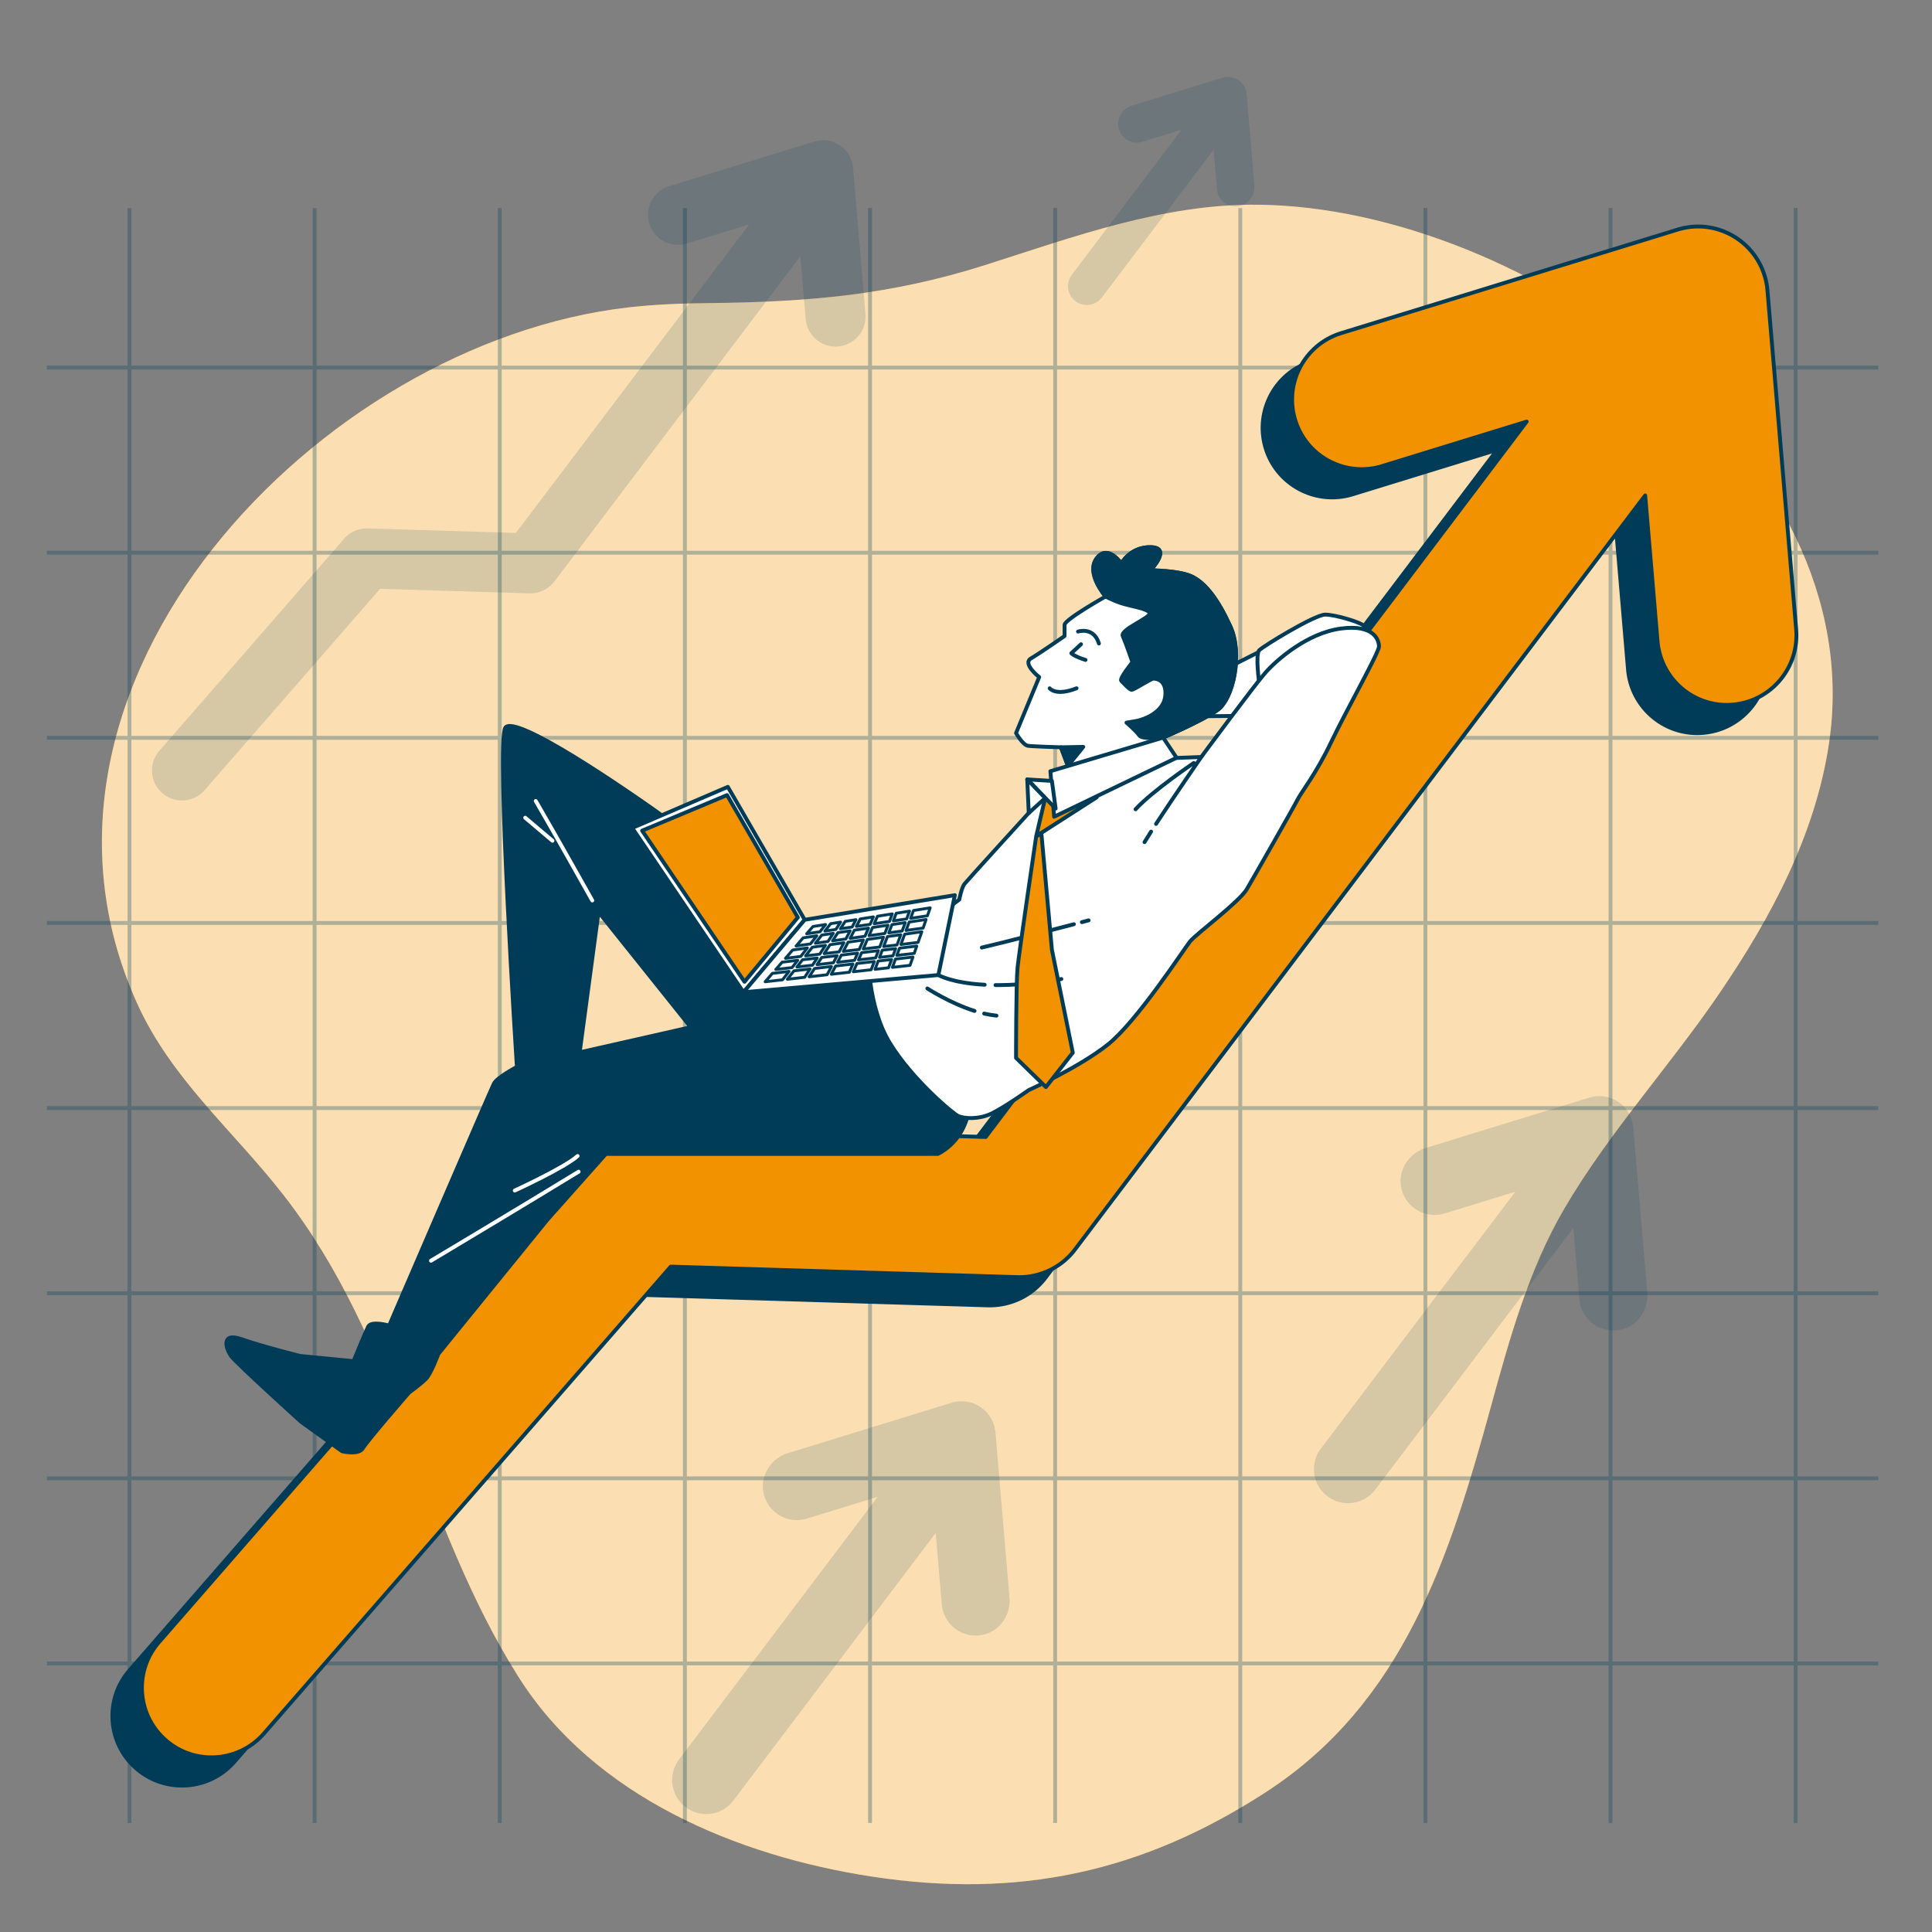 <svg xmlns="http://www.w3.org/2000/svg" viewBox="0 0 500 500">
    <rect x="0" y="0" width="500" height="500" fill="#808080" stroke="none"/>
    <defs>
        <style>
            .cls-1{opacity:.15}.cls-1,.cls-2{fill:#003c57}.cls-2,.cls-3,.cls-4,.cls-5,.cls-6,.cls-7,.cls-8{stroke-linecap:round;stroke-linejoin:round}.cls-2,.cls-3,.cls-4,.cls-5,.cls-7,.cls-8,.cls-9{stroke:#003c57}.cls-3,.cls-6,.cls-7,.cls-9{fill:none}.cls-4,.cls-7{stroke-width:.75px}.cls-4,.cls-8{fill:#fff}.cls-5{fill:#f39200}.cls-6{stroke:#fff}.cls-9{stroke-miterlimit:10}
        </style>
    </defs>
    <g id="Background_Simple">
        <path d="M183.51 78.44c-7 .07-13.98.33-20.91 1.12C82.69 88.68-1.81 176.9 35.44 259.57c8.88 19.7 24.83 32.9 37.89 49.65 29.7 38.1 35.64 84.88 60.87 124.79 19.55 30.94 56.56 46.33 91.54 51.66 38.01 5.8 69.99-1.19 101.87-21.87 35.74-23.18 47.58-60.95 58.24-99.78 4.79-17.46 9.77-35.45 18.97-51.18 11.52-19.7 27.35-36.96 40.19-55.81 13.36-19.6 24.83-41.12 28.33-64.62 11.21-75.25-78.71-138.66-147.72-139.43-24.43-.27-47.58 8.25-70.38 15.53-24.62 7.85-45.82 9.65-71.72 9.93Z" style="fill:#f39200"/>
        <path d="M183.51 78.44c-7 .07-13.98.33-20.91 1.12C82.69 88.68-1.81 176.9 35.44 259.57c8.88 19.7 24.83 32.9 37.89 49.65 29.7 38.1 35.64 84.88 60.87 124.79 19.55 30.94 56.56 46.33 91.54 51.66 38.01 5.8 69.99-1.19 101.87-21.87 35.74-23.18 47.58-60.95 58.24-99.78 4.79-17.46 9.77-35.45 18.97-51.18 11.52-19.7 27.35-36.96 40.19-55.81 13.36-19.6 24.83-41.12 28.33-64.62 11.21-75.25-78.71-138.66-147.72-139.43-24.43-.27-47.58 8.25-70.38 15.53-24.62 7.85-45.82 9.65-71.72 9.93Z" style="opacity:.7;fill:#fff"/>
    </g>
    <g style="opacity:.3" id="Grid">
        <path class="cls-9" d="M33.51 53.85v417.93M81.42 53.85v417.93M129.34 53.85v417.93M177.25 53.85v417.93M225.16 53.85v417.93M273.07 53.85v417.93M320.98 53.85v417.93M368.89 53.85v417.93M416.8 53.85v417.93M464.71 53.85v417.93M486.09 95.13H12.14M486.09 143.04H12.14M486.09 190.95H12.14M486.09 238.86H12.14M486.09 286.77H12.14M486.09 334.68H12.14M486.09 382.59H12.14M486.09 430.5H12.14"/>
    </g>
    <g id="Arrows_2">
        <path class="cls-1" d="m223.98 81.28-3.21-37.87a7.799 7.799 0 0 0-3.39-5.78 7.786 7.786 0 0 0-6.63-.99L173.2 48.19c-4.1 1.26-6.4 5.61-5.14 9.7a7.76 7.76 0 0 0 9.7 5.14l16.13-4.96-60.38 79.85-38.36-1.16a7.81 7.81 0 0 0-6.09 2.66L41.24 194.3a7.758 7.758 0 0 0 5.85 12.86c2.17 0 4.32-.9 5.86-2.66l45.41-52.11 38.69 1.17c2.51.07 4.91-1.07 6.43-3.08l63.65-84.17 1.38 16.27c.34 4.05 3.74 7.11 7.73 7.11.22 0 .44 0 .66-.03 4.27-.36 7.44-4.12 7.08-8.39ZM426.3 334.46 422.7 292c-.15-1.81-.76-3.57-1.9-4.99a8.837 8.837 0 0 0-9.5-2.94l-42.33 13.03c-4.49 1.38-7.36 5.97-6.27 10.54 1.19 5 6.33 7.88 11.17 6.4l18.31-5.63-50.34 66.48c-2.85 3.77-2.22 9.12 1.42 12.12a8.82 8.82 0 0 0 12.63-1.48l51.3-67.76 1.57 18.47a8.811 8.811 0 0 0 11.5 7.64c3.96-1.27 6.39-5.26 6.04-9.4ZM261.25 413.43l-3.6-42.46c-.15-1.81-.76-3.57-1.9-4.99a8.826 8.826 0 0 0-9.49-2.94l-42.33 13.03c-4.49 1.38-7.36 5.97-6.27 10.54 1.19 5 6.33 7.88 11.17 6.4l18.31-5.63-51.4 67.97a8.813 8.813 0 0 0 1.43 12.12c3.87 3.18 9.61 2.51 12.63-1.49l52.36-69.25 1.57 18.47a8.811 8.811 0 0 0 11.5 7.64c3.96-1.27 6.39-5.26 6.04-9.4ZM324.63 47.96l-1.99-23.45c-.08-1-.42-1.97-1.05-2.76a4.854 4.854 0 0 0-5.24-1.62l-23.38 7.2c-2.48.76-4.07 3.3-3.47 5.82.66 2.76 3.5 4.36 6.17 3.53l10.11-3.11-28.39 37.55a4.863 4.863 0 0 0 .79 6.69 4.868 4.868 0 0 0 6.98-.82l28.92-38.25.86 10.2a4.87 4.87 0 0 0 4.84 4.46c.49 0 1-.07 1.51-.24 2.19-.7 3.53-2.91 3.33-5.19Z"/>
    </g>
    <g id="Arrow_1">
        <path class="cls-2" d="m457.21 170.23-7.44-87.81a18 18 0 0 0-23.23-15.69l-87.07 26.79c-9.5 2.92-14.83 13-11.91 22.5s12.99 14.83 22.5 11.91l37.4-11.51-140 185.14-88.94-2.7c-5.4-.15-10.57 2.1-14.12 6.17L33.52 432.28c-6.53 7.5-5.75 18.87 1.75 25.4 3.41 2.97 7.62 4.43 11.82 4.43 5.02 0 10.02-2.09 13.58-6.17l105.28-120.83 89.71 2.72c5.81.15 11.38-2.48 14.9-7.14l147.57-195.16 3.2 37.73c.8 9.39 8.66 16.48 17.91 16.48.51 0 1.02-.02 1.54-.07 9.91-.84 17.26-9.55 16.42-19.46Z"/>
        <path class="cls-5" d="m464.85 162.92-7.44-87.81a18 18 0 0 0-23.23-15.69l-87.07 26.79c-9.5 2.92-14.83 13-11.91 22.5s12.99 14.83 22.5 11.91l37.4-11.51-140 185.14-88.94-2.7c-5.4-.15-10.57 2.1-14.12 6.17L41.16 424.97c-6.53 7.5-5.75 18.87 1.75 25.4 3.41 2.97 7.62 4.43 11.82 4.43 5.02 0 10.02-2.09 13.58-6.17L173.59 327.8l89.71 2.72c5.81.15 11.38-2.48 14.9-7.14l147.57-195.16 3.2 37.73c.8 9.39 8.66 16.48 17.91 16.48.51 0 1.02-.02 1.54-.07 9.91-.84 17.26-9.55 16.42-19.46Z"/>
    </g>
    <g id="Character">
        <path class="cls-2" d="m227.68 245.08-16.65-.97-6.8-2.13s-15.99-18.7-29.81-28.73c-13.82-10.03-41.19-28.46-43.63-24.93-2.44 3.52 2.98 87.8 2.98 87.8s-5.15 2.71-5.96 4.34-27.1 62.6-27.1 62.6-4.61-1.35-5.42.27-3.79 8.94-3.79 8.94l-13.82-1.35s-9.76-2.44-15.18-4.34-4.06 2.44-2.71 4.34c1.36 1.9 18.16 17.07 18.16 17.07l10.57 7.59s4.34 1.08 5.42-.81 11.92-14.36 11.92-14.36 2.98-2.17 4.34-3.52c1.35-1.35 3.25-6.5 3.25-6.5l28.18-34.69 15.18-17.07h85.91s4.88-2.17 7.05-7.86l2.17-5.69-24.24-39.99Zm-77.66 27.26 4.88-36.31 23.85 29.81-28.73 6.5Z"/>
        <path class="cls-8" d="m332.31 165.44-18.84 9.53-4.88 10.42 23.27-.22s5.76-12.41 5.98-16.18c.22-3.77-5.54-3.55-5.54-3.55Z"/>
        <path class="cls-8" d="M325.9 176.94s-1.08-7.59 0-8.67 14.36-9.21 17.07-9.21 9.76 2.17 10.03 2.98.81 3.52.81 4.61-8.13 7.59-9.21 8.94-18.7 1.35-18.7 1.35Z"/>
        <path class="cls-8" d="m300.64 196.3 10.24-.39s13.72-18.55 16.62-21.84 10.82-10.24 19.52-11.4c8.7-1.16 9.86 3.09 9.86 4.64s-8.5 16.62-12.37 24.74c-3.86 8.12-7.73 12.95-8.7 14.88-.97 1.93-11.21 19.91-13.14 23.19-1.93 3.29-13.14 11.6-14.69 13.53-1.55 1.93-13.72 20.68-21.26 26.67-7.54 5.99-20.48 11.79-20.48 11.79s-5.99 4.25-9.47 5.99c-3.48 1.74-7.34 1.35-8.7.77s-11.98-9.47-17.78-18.94c-5.8-9.47-5.8-23.58-5.41-24.93.39-1.35 3.67-3.48 4.64-3.67.97-.19 10.82-2.71 10.82-2.71l7.92-5.8s.58-3.09 1.35-4.06c.77-.97 16.62-18.36 16.62-18.36l5.99-6.96 14.11-3.67 14.3-3.48Z"/>
        <path class="cls-3" d="M257.63 254.94c4.48.04 10.11-.36 17.05-1.57M242.85 252.34s3.46 2.06 11.98 2.51M254.7 262.31c1.06.25 2.13.43 3.18.54M240 255.81s5.72 3.76 12.21 5.82M277.92 239.19c-6.1 1.59-17.94 4.67-23.83 6.04M281.73 238.19l-1.74.46M297.9 215.22c-.67 1.05-1.25 1.97-1.7 2.73M310.88 195.91s-7.04 10.2-11.7 17.32M308.95 197.46s-10.63 7.15-15.07 11.98"/>
        <path class="cls-8" d="M286.14 154.36s-10.63 5.99-10.63 7.34v2.9s-6.38 4.44-8.7 5.8c-2.32 1.35 2.13 4.83 2.13 4.83l-5.99 14.49s1.74 3.09 3.09 3.29c1.35.19 8.5.39 8.5.39l2.51 6.76 25.12-5.22-1.16-4.06s10.05-4.25 14.11-7.15c4.06-2.9 6.57-14.49 3.29-21.64s-6.38-11.02-9.66-12.75c-3.29-1.74-11.02-1.74-11.02-1.74s5.6-5.8.19-5.99c-5.41-.19-7.73 4.25-7.73 4.25s-3.48-5.22-6.38-1.35c-2.9 3.87 2.32 9.86 2.32 9.86Z"/>
        <path class="cls-2" d="m274.55 193.4 5.8-.11-3.71 4.59-2.09-4.48z"/>
        <path class="cls-3" d="M278.99 163.45s4.06-1.35 5.41 3.09M279.77 166.73l-2.51 2.32s.58.77 3.67 1.74M271.65 178.13s1.55 2.13 6.96 0"/>
        <path class="cls-2" d="M308.75 149.34c-3.29-1.74-11.02-1.74-11.02-1.74s5.6-5.8.19-5.99c-5.41-.19-7.73 4.25-7.73 4.25s-3.48-5.22-6.38-1.35c-2.9 3.86 2.32 9.86 2.32 9.86s1.74.97 4.06 1.74 6.76 1.35 7.34 2.51c.58 1.16-7.73 4.25-6.96 5.99.77 1.74 2.51 6.76 2.51 6.76s-3.48 4.25-2.9 4.83c.58.58 2.13 2.32 2.71 2.32s5.02-2.9 5.6-2.9 3.48.19 3.09 4.44c-.39 4.25-5.41 6.18-7.73 6.57l-2.32.39s2.51 2.13 3.29 3.29 6.18.58 6.18.58 10.05-4.25 14.11-7.15c4.06-2.9 6.57-14.49 3.29-21.64s-6.38-11.02-9.66-12.75Z"/>
        <path class="cls-5" d="M268.17 216.4s-4.44 30.15-4.83 34.01c-.39 3.87-.39 23.38-.39 23.38l7.73 7.54 6.96-8.89-5.41-26.67-2.71-29.95-1.35.58ZM270.49 206.54l-2.32 9.86 15.65-10.05-13.33.19z"/>
        <path class="cls-8" d="m301.02 190.89-29.18 8.7.97 11.78 31.69-15.26-3.48-5.22z"/>
        <path class="cls-8" d="m272.23 202.1-6.38-.39 7.35 7.54-.97-7.15z"/>
        <path class="cls-8" d="m265.85 201.71.39 8.7 4.25-3.87-4.64-4.83z"/>
        <path class="cls-6" d="M153.28 233.04s-10.03-17.89-14.63-25.75M135.93 211.63l7.05 5.96M111.54 326.27s23.58-14.09 38.21-23.04M133.22 308.11s13.01-5.96 16.26-8.94"/>
    </g>
    <g id="Device">
        <path class="cls-8" d="m188.36 203.64-24.74 10.63 28.8 42.52 15.84-18.75-19.9-34.4z"/>
        <path class="cls-5" d="m188.16 205.77-21.98 9.2 26.49 39.11 13.81-16.66-18.32-31.65z"/>
        <path class="cls-8" d="m208.26 238.04 38.85-6.37-4.26 20.67-50.43 4.45 15.84-18.75z"/>
        <path class="cls-7" d="m230.18 238.47.74-1.96-3.83.61-.85 1.94 3.94-.59z"/>
        <path class="cls-4" d="m206.24 250.26 4.04-.47 1.21-1.86-3.79.45-1.46 1.88z"/>
        <path class="cls-7" d="m230.83 239.29-.81 2.14 3.46-.49.8-2.17-3.45.52zM233.15 244.43l4.44-.54.97-2.75-4.42.62-.99 2.67z"/>
        <path class="cls-4" d="m218.39 243.98-3.58.51-1.51 2.31 3.86-.46 1.23-2.36zM220.53 239.91l.99-1.9-2.77.44-1.25 1.91 3.03-.45zM216.65 247.31l-3.99.48-1.21 1.86 4.23-.49.97-1.85zM213.63 244.66l-3.4.48-1.75 2.24 3.66-.44 1.49-2.28z"/>
        <path class="cls-7" d="m234.64 237.81.75-2.01-3.45.55-.74 1.97 3.44-.51z"/>
        <path class="cls-4" d="m199.9 251.9-1.88 2.18 4.49-.51 1.69-2.17-4.3.5zM221.77 249.36l-.93 2.13 4.61-.52.81-2.13-4.49.52zM210.81 250.64l-1.41 2.15 4.66-.53 1.12-2.13-4.37.51z"/>
        <path class="cls-7" d="m226.46 250.86 3.49-.4.8-2.14-3.49.4-.8 2.14zM234.49 240.8l4.41-.62.77-2.21-4.37.65-.81 2.18z"/>
        <path class="cls-4" d="m223.85 242.3.92-2.11-3.66.54-1.1 2.12 3.84-.55zM211.39 242.18l-3.53.53-1.83 2.11 3.71-.53 1.65-2.11zM225.19 239.22l.84-1.93-3.4.54-1 1.92 3.56-.53zM211.03 244.11l3.25-.46 1.37-2.1-2.97.44-1.65 2.12z"/>
        <path class="cls-7" d="m231.79 245.5-3.46.41-.71 1.86 3.48-.4.69-1.87zM237.26 244.84l-4.46.54-.7 1.87 4.5-.52.66-1.89zM233.12 241.9l-3.46.49-.97 2.57 3.46-.41.97-2.65z"/>
        <path class="cls-4" d="m215.47 243.49 3.44-.49 1.1-2.1-3.17.47-1.37 2.12zM205.46 251.26l-1.69 2.17 4.47-.51 1.4-2.15-4.18.49z"/>
        <path class="cls-7" d="m235.66 237.66 4.35-.65.72-2.06-4.32.69-.75 2.02zM231.75 248.2l-.79 2.15 4.55-.52.76-2.15-4.52.52z"/>
        <path class="cls-4" d="m212.19 241.15 1.47-1.89-3.27.52-1.63 1.88 3.43-.51zM216.26 250l-1.12 2.14 4.67-.53.92-2.13-4.47.52zM223.43 243.27l-3.94.56-1.24 2.38 4.12-.49 1.06-2.45z"/>
        <path class="cls-7" d="m227.32 246.03-4.33.52-.81 1.86 4.44-.52.7-1.86z"/>
        <path class="cls-4" d="m206.44 248.53-4.04.49-1.62 1.87 4.2-.48 1.46-1.88z"/>
        <path class="cls-7" d="m228.64 242.54-4.16.58-1.07 2.47 4.27-.51.96-2.54z"/>
        <path class="cls-4" d="m221.95 246.67-4.21.51-.97 1.86 4.38-.51.8-1.86z"/>
        <path class="cls-7" d="m229.81 239.44-3.99.59-.92 2.12 4.1-.57.81-2.14z"/>
        <path class="cls-4" d="m208.95 245.32-3.81.54-1.86 2.15 3.94-.48 1.73-2.21zM216.31 240.54l1.24-1.9-2.58.41-1.49 1.91 2.83-.42z"/>
    </g>
</svg>

